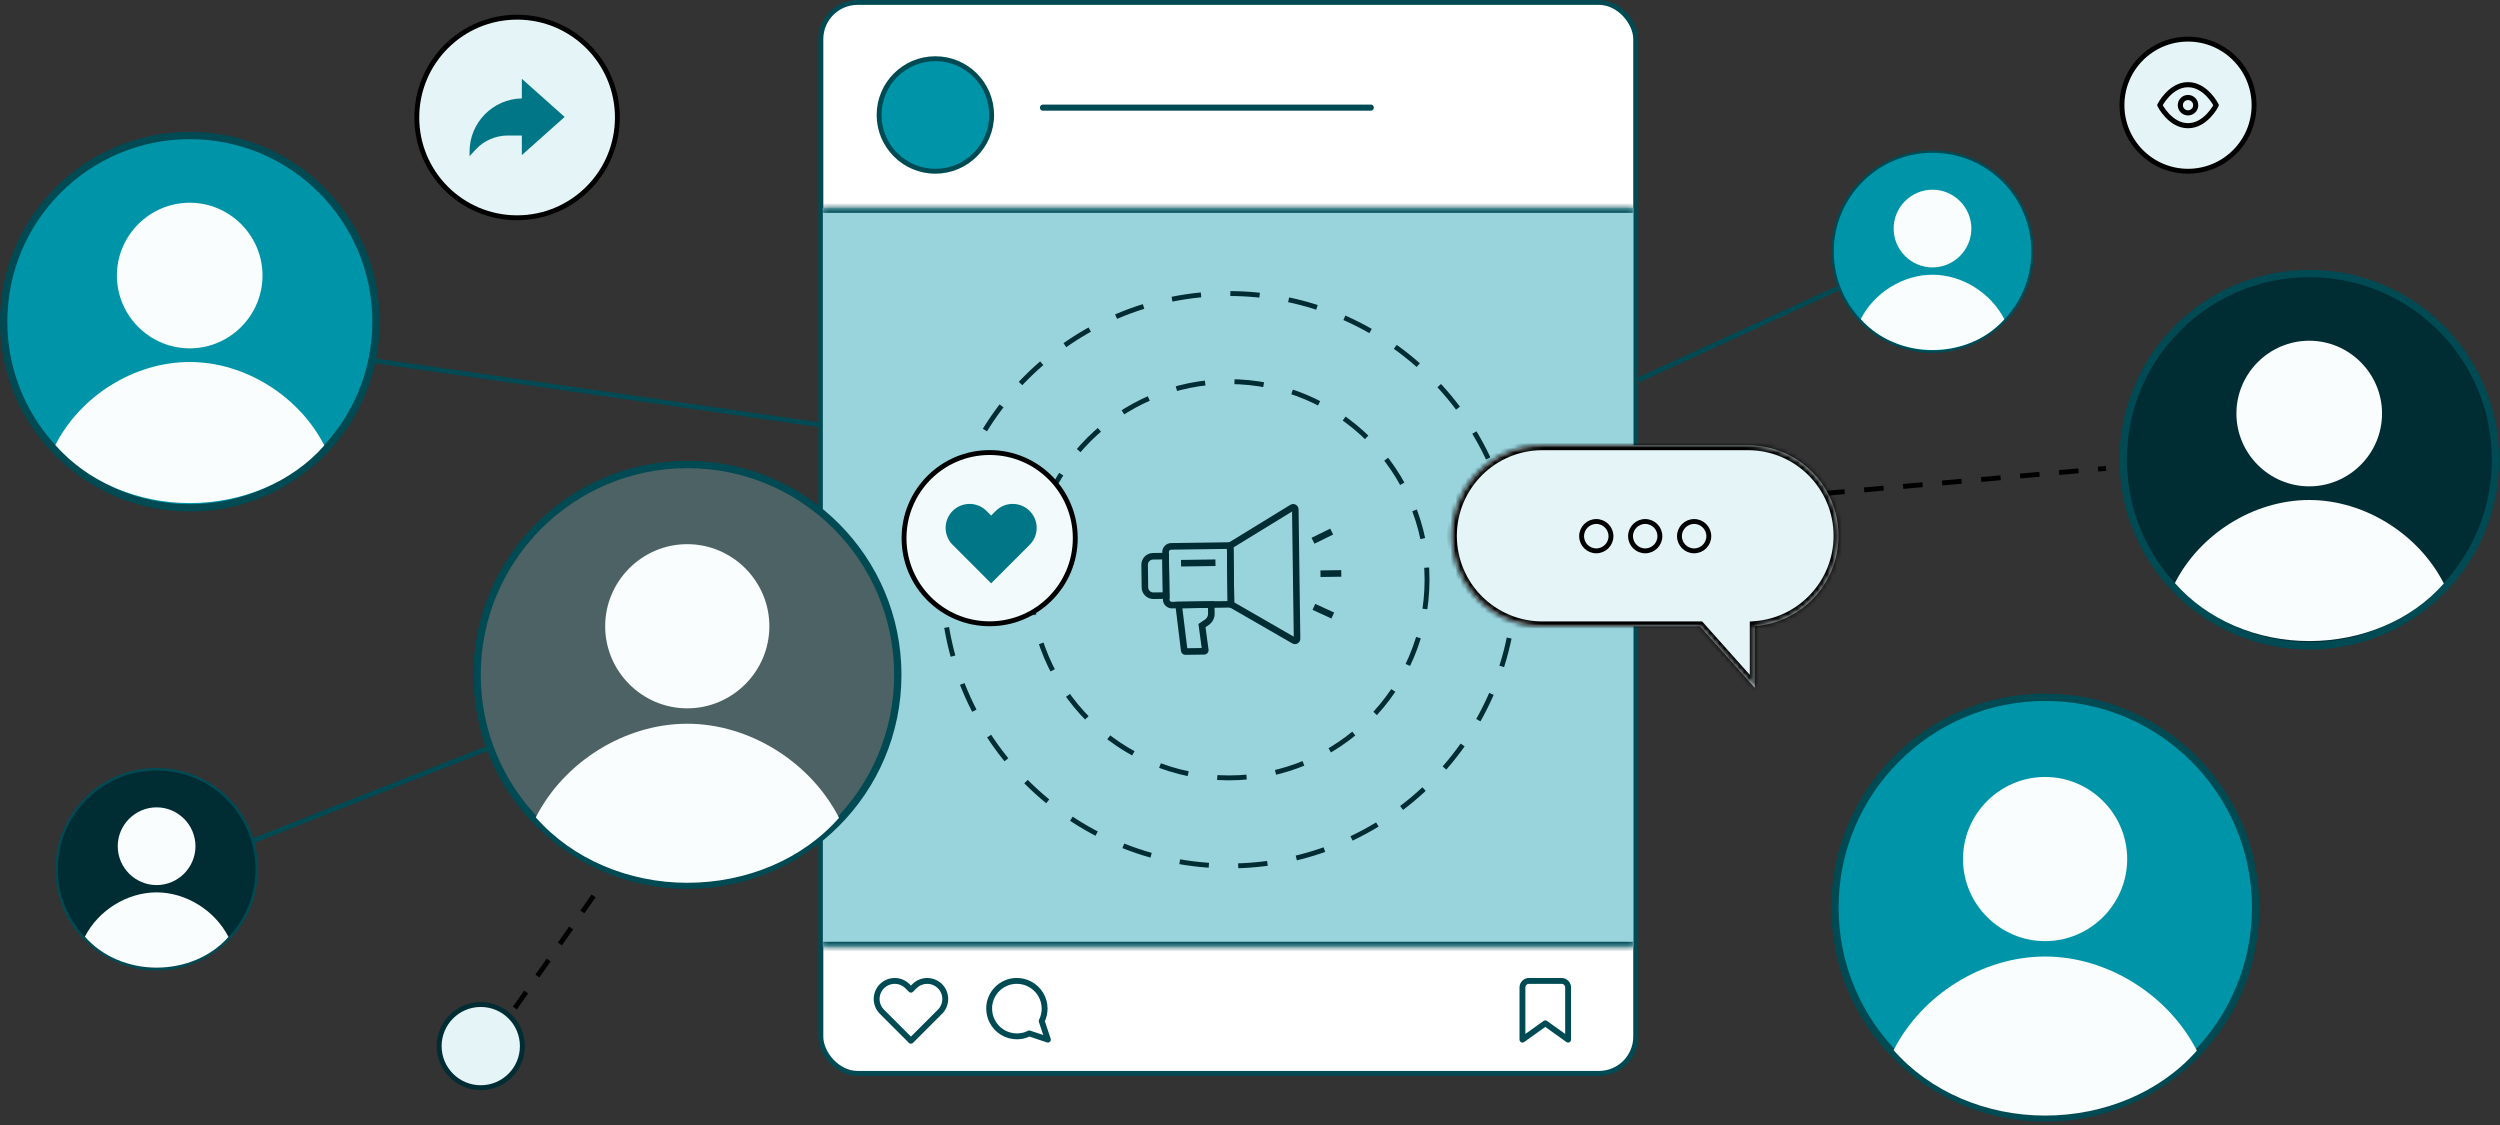 <svg width="511" height="230" viewBox="0 0 511 230" fill="none" xmlns="http://www.w3.org/2000/svg">
<rect x="0" y="0" width="511" height="230" fill="#333333" stroke="none"/>
<circle cx="105.695" cy="24.012" r="20.5" fill="#E5F4F6" stroke="black"/>
<path d="M106.666 20.113V16.109L115.414 23.904L106.666 31.699V27.699H103.795C101.298 27.699 98.895 28.75 97.202 30.587L95.98 31.911V30.988C95.98 25.055 100.759 20.217 106.665 20.117L106.666 20.113Z" fill="#007687"/>
<circle cx="98.269" cy="213.824" r="8.5" fill="#E5F4F6" stroke="#002C33"/>
<circle cx="447.23" cy="21.5" r="13.5" fill="#E5F4F6" stroke="black"/>
<path d="M441.467 21.5C441.467 21.5 443.563 17.309 447.23 17.309C450.898 17.309 452.994 21.5 452.994 21.5C452.994 21.5 450.898 25.691 447.23 25.691C443.563 25.691 441.467 21.5 441.467 21.5Z" fill="#E5F4F6" stroke="black" stroke-width="1.048" stroke-linecap="round" stroke-linejoin="round"/>
<path d="M447.23 23.073C448.099 23.073 448.802 22.369 448.802 21.502C448.802 20.633 448.099 19.93 447.23 19.93C446.362 19.93 445.659 20.633 445.659 21.502C445.659 22.369 446.362 23.073 447.23 23.073Z" fill="#E5F4F6" stroke="black" stroke-width="1.048" stroke-linecap="round" stroke-linejoin="round"/>
<circle cx="38.801" cy="65.75" r="38.051" fill="#0094A9" stroke="#004A54" stroke-width="1.5"/>
<path d="M38.776 71.203C30.59 71.203 23.893 64.506 23.893 56.32C23.893 48.134 30.59 41.438 38.776 41.438C46.962 41.438 53.658 48.134 53.658 56.32C53.658 64.506 46.962 71.203 38.776 71.203ZM38.776 102.828C28.079 102.828 17.919 98.501 11.313 90.969C16.429 80.922 27.429 73.993 38.776 73.993C50.123 73.993 61.172 81.004 66.288 91.051C59.682 98.583 49.473 102.828 38.776 102.828Z" fill="#FAFDFD"/>
<circle cx="472.031" cy="93.957" r="38.051" fill="#002C33" stroke="#004A54" stroke-width="1.5"/>
<path d="M472.006 99.41C463.82 99.41 457.124 92.713 457.124 84.527C457.124 76.341 463.82 69.644 472.006 69.644C480.193 69.644 486.889 76.341 486.889 84.527C486.889 92.713 480.193 99.41 472.006 99.41ZM472.006 131.035C461.31 131.035 451.15 126.708 444.544 119.176C449.66 109.129 460.659 102.2 472.006 102.2C483.353 102.2 494.403 109.211 499.519 119.258C492.913 126.79 482.703 131.035 472.006 131.035Z" fill="#FAFDFD"/>
<circle cx="418.051" cy="185.52" r="42.996" fill="#0094A9" stroke="#004A54" stroke-width="1.5"/>
<path d="M418.017 192.367C408.787 192.367 401.238 184.817 401.238 175.588C401.238 166.358 408.787 158.809 418.017 158.809C427.246 158.809 434.796 166.358 434.796 175.588C434.796 184.817 427.246 192.367 418.017 192.367ZM418.017 228.023C405.957 228.023 394.502 223.144 387.054 214.653C392.822 203.326 405.224 195.513 418.017 195.513C430.81 195.513 443.268 203.418 449.036 214.746C441.588 223.238 430.077 228.023 418.017 228.023Z" fill="#FAFDFD"/>
<circle cx="32.023" cy="177.672" r="20.452" fill="#002C33" stroke="#004A54" stroke-width="0.518"/>
<path d="M32.01 180.911C27.641 180.911 24.066 177.337 24.066 172.967C24.066 168.598 27.641 165.023 32.01 165.023C36.38 165.023 39.954 168.598 39.954 172.967C39.954 177.337 36.38 180.911 32.01 180.911ZM32.01 197.792C26.301 197.792 20.877 195.482 17.351 191.462C20.082 186.099 25.953 182.401 32.01 182.401C38.067 182.401 43.965 186.143 46.696 191.506C43.17 195.526 37.72 197.792 32.01 197.792Z" fill="#FAFDFD"/>
<circle cx="395.016" cy="51.422" r="20.452" fill="#0094A9" stroke="#004A54" stroke-width="0.518"/>
<path d="M395.002 54.661C390.633 54.661 387.059 51.087 387.059 46.717C387.059 42.348 390.633 38.773 395.002 38.773C399.372 38.773 402.946 42.348 402.946 46.717C402.946 51.087 399.372 54.661 395.002 54.661ZM395.002 71.542C389.293 71.542 383.87 69.232 380.344 65.212C383.074 59.849 388.946 56.151 395.002 56.151C401.059 56.151 406.957 59.893 409.688 65.256C406.162 69.276 400.712 71.542 395.002 71.542Z" fill="#FAFDFD"/>
<line x1="168.757" y1="87.007" x2="76.077" y2="73.667" stroke="#004A54"/>
<line x1="100.078" y1="152.782" x2="51.654" y2="171.884" stroke="#004A54"/>
<line x1="375.99" y1="58.779" x2="334.9" y2="77.654" stroke="#004A54"/>
<line x1="105.247" y1="206.045" x2="123.419" y2="180.154" stroke="black" stroke-dasharray="4 4"/>
<line x1="373.061" y1="100.846" x2="430.483" y2="95.736" stroke="black" stroke-dasharray="4 4"/>
<rect x="167.785" y="0.5" width="166.551" height="218.895" rx="7.5" fill="white" stroke="#004A54"/>
<circle cx="191.188" cy="23.5" r="11.5" fill="#0094A9" stroke="#004A54"/>
<path d="M213.188 22H280.188" stroke="#004A54" stroke-width="1.25" stroke-linecap="round"/>
<mask id="path-25-inside-1_26954_536" fill="white">
<path d="M168.188 42.5H333.836V193.5H168.188V42.5Z"/>
</mask>
<path d="M168.188 42.5H333.836V193.5H168.188V42.5Z" fill="#99D4DD"/>
<path d="M168.188 43.5H333.836V41.5H168.188V43.5ZM333.836 192.5H168.188V194.5H333.836V192.5Z" fill="#004A54" mask="url(#path-25-inside-1_26954_536)"/>
<path d="M192.13 201.581C191.787 201.239 191.381 200.967 190.933 200.781C190.485 200.596 190.005 200.5 189.52 200.5C189.036 200.5 188.556 200.596 188.108 200.781C187.66 200.967 187.253 201.239 186.91 201.581L186.199 202.293L185.488 201.581C184.796 200.889 183.857 200.5 182.878 200.5C181.899 200.5 180.961 200.889 180.269 201.581C179.576 202.274 179.188 203.212 179.188 204.191C179.187 205.17 179.576 206.109 180.269 206.801L180.98 207.512L186.199 212.732L191.419 207.512L192.13 206.801C192.473 206.458 192.745 206.051 192.93 205.604C193.116 205.156 193.212 204.676 193.212 204.191C193.212 203.706 193.116 203.227 192.93 202.779C192.745 202.331 192.473 201.924 192.13 201.581Z" stroke="#004A54" stroke-width="1.2" stroke-linecap="round" stroke-linejoin="round"/>
<path d="M202.187 206.167C202.185 207.047 202.391 207.915 202.787 208.7C203.258 209.641 203.981 210.433 204.876 210.986C205.771 211.54 206.802 211.833 207.854 211.833C208.734 211.836 209.602 211.63 210.387 211.233L214.188 212.5L212.921 208.7C213.318 207.915 213.523 207.047 213.521 206.167C213.52 205.115 213.227 204.083 212.674 203.188C212.12 202.294 211.329 201.57 210.387 201.1C209.602 200.703 208.734 200.498 207.854 200.5H207.521C206.131 200.577 204.819 201.163 203.835 202.147C202.851 203.131 202.264 204.444 202.187 205.833V206.167Z" stroke="#004A54" stroke-width="1.2" stroke-linecap="round" stroke-linejoin="round"/>
<path d="M320.521 212.5L315.854 209.167L311.188 212.5V201.833C311.188 201.48 311.328 201.141 311.578 200.891C311.828 200.64 312.167 200.5 312.521 200.5H319.187C319.541 200.5 319.88 200.64 320.13 200.891C320.38 201.141 320.521 201.48 320.521 201.833V212.5Z" stroke="#004A54" stroke-width="1.2" stroke-linecap="round" stroke-linejoin="round"/>
<circle cx="251.188" cy="118.5" r="58.5" stroke="#002C33" stroke-dasharray="6 6"/>
<circle cx="251.188" cy="118.5" r="40.5" stroke="#002C33" stroke-dasharray="6 6"/>
<path d="M238.905 124.242C238.665 124.155 238.444 124.017 238.254 123.833C237.902 123.491 237.706 123.033 237.698 122.544L237.567 112.861C237.559 112.372 237.746 111.911 238.085 111.557C238.427 111.205 238.884 111.01 239.373 111.002L252.108 110.828L252.292 124.177L239.561 124.352C239.336 124.356 239.116 124.318 238.905 124.242ZM250.786 112.196L239.396 112.354C239.267 112.355 239.142 112.409 239.052 112.5C238.96 112.595 238.911 112.716 238.911 112.849L239.041 122.533C239.042 122.662 239.097 122.787 239.188 122.877C239.283 122.969 239.403 123.017 239.537 123.018L250.927 122.86L250.786 112.196Z" fill="#002C33"/>
<path d="M234.932 122.296C234.023 121.965 233.367 121.097 233.354 120.073L233.293 115.461C233.274 114.139 234.338 113.049 235.66 113.03L238.921 112.987L239.052 122.394L235.781 122.438C235.484 122.444 235.197 122.392 234.932 122.296ZM237.588 114.346L235.672 114.373C235.092 114.381 234.623 114.858 234.629 115.442L234.69 120.054C234.699 120.634 235.176 121.103 235.76 121.096L237.676 121.069L237.588 114.346Z" fill="#002C33"/>
<path d="M264.313 131.592C264.254 131.57 264.197 131.545 264.142 131.511L250.948 123.911L250.769 111.14L263.749 103.183C264.086 102.977 264.51 102.965 264.859 103.158C265.204 103.351 265.425 103.712 265.428 104.109L265.787 130.541C265.79 130.938 265.585 131.306 265.245 131.507C264.964 131.676 264.616 131.702 264.313 131.592ZM252.277 123.127L264.444 130.133L264.094 104.553L252.125 111.891L252.277 123.127Z" fill="#002C33"/>
<path d="M241.977 133.79C241.665 133.676 241.429 133.395 241.389 133.047L240.159 123.006L248.238 122.896L248.274 125.416C248.286 126.354 247.83 127.227 247.052 127.754L246.406 128.191L247.024 132.767C247.059 133.023 246.983 133.286 246.812 133.481C246.64 133.676 246.398 133.793 246.134 133.797L242.298 133.849C242.189 133.848 242.078 133.826 241.977 133.79ZM241.676 124.325L242.672 132.494L245.627 132.454L244.961 127.541L246.3 126.637C246.703 126.369 246.939 125.917 246.929 125.432L246.913 124.258L241.676 124.325Z" fill="#002C33"/>
<path d="M274.165 117.878L274.147 116.535L269.897 116.593L269.916 117.936L274.165 117.878Z" fill="#002C33"/>
<path d="M272.49 109.256L271.897 108.051L268.08 109.929L268.673 111.135L272.49 109.256Z" fill="#002C33"/>
<path d="M272.702 125.205L268.839 123.434L268.279 124.655L272.142 126.426L272.702 125.205Z" fill="#002C33"/>
<path d="M248.448 115.695L248.429 114.352L241.395 114.448L241.413 115.791L248.448 115.695Z" fill="#002C33"/>
<circle cx="202.285" cy="110" r="17.5" fill="#F2FAFB" stroke="black"/>
<path d="M210.46 104.435C210.005 103.98 209.466 103.619 208.871 103.373C208.277 103.127 207.64 103 206.997 103C206.354 103 205.717 103.127 205.123 103.373C204.528 103.619 203.988 103.98 203.534 104.435L202.59 105.379L201.646 104.435C200.728 103.516 199.482 103 198.183 103C196.884 103 195.638 103.516 194.72 104.435C193.801 105.354 193.285 106.599 193.285 107.898C193.285 109.197 193.801 110.443 194.72 111.362L195.663 112.305L202.59 119.232L209.517 112.305L210.46 111.362C210.915 110.907 211.276 110.367 211.522 109.773C211.769 109.178 211.895 108.542 211.895 107.898C211.895 107.255 211.769 106.618 211.522 106.024C211.276 105.43 210.915 104.89 210.46 104.435Z" fill="#007687"/>
<mask id="path-42-inside-2_26954_536" fill="white">
<path fill-rule="evenodd" clip-rule="evenodd" d="M315.281 91.019C305.064 91.019 296.781 99.302 296.781 109.52C296.781 119.737 305.064 128.02 315.281 128.02H347.47L358.659 140.559L358.656 127.969C368.231 127.266 375.781 119.274 375.781 109.52C375.781 99.302 367.499 91.019 357.281 91.019H315.281Z"/>
</mask>
<path fill-rule="evenodd" clip-rule="evenodd" d="M315.281 91.019C305.064 91.019 296.781 99.302 296.781 109.52C296.781 119.737 305.064 128.02 315.281 128.02H347.47L358.659 140.559L358.656 127.969C368.231 127.266 375.781 119.274 375.781 109.52C375.781 99.302 367.499 91.019 357.281 91.019H315.281Z" fill="#E5F4F6"/>
<path d="M347.47 128.02L348.216 127.354L347.918 127.02H347.47V128.02ZM358.659 140.559L357.913 141.224L359.659 143.182L359.659 140.558L358.659 140.559ZM358.656 127.969L358.583 126.972L357.656 127.04L357.656 127.969L358.656 127.969ZM297.781 109.52C297.781 99.855 305.616 92.019 315.281 92.019V90.019C304.512 90.019 295.781 98.75 295.781 109.52H297.781ZM315.281 127.02C305.616 127.02 297.781 119.185 297.781 109.52H295.781C295.781 120.289 304.512 129.02 315.281 129.02V127.02ZM347.47 127.02H315.281V129.02H347.47V127.02ZM359.405 139.893L348.216 127.354L346.724 128.685L357.913 141.224L359.405 139.893ZM357.656 127.969L357.659 140.559L359.659 140.558L359.656 127.969L357.656 127.969ZM374.781 109.52C374.781 118.747 367.639 126.307 358.583 126.972L358.729 128.967C368.823 128.225 376.781 119.802 376.781 109.52H374.781ZM357.281 92.019C366.946 92.019 374.781 99.855 374.781 109.52H376.781C376.781 98.75 368.051 90.019 357.281 90.019V92.019ZM315.281 92.019H357.281V90.019H315.281V92.019Z" fill="black" mask="url(#path-42-inside-2_26954_536)"/>
<circle cx="326.281" cy="109.594" r="3" stroke="black"/>
<circle cx="336.281" cy="109.594" r="3" stroke="black"/>
<circle cx="346.281" cy="109.594" r="3" stroke="black"/>
<circle cx="140.512" cy="137.938" r="42.996" fill="#4D6264" stroke="#004A54" stroke-width="1.5"/>
<path d="M140.478 144.785C131.248 144.785 123.698 137.235 123.698 128.006C123.698 118.776 131.248 111.227 140.478 111.227C149.707 111.227 157.257 118.776 157.257 128.006C157.257 137.235 149.707 144.785 140.478 144.785ZM140.478 180.441C128.418 180.441 116.963 175.562 109.515 167.071C115.283 155.744 127.685 147.931 140.478 147.931C153.271 147.931 165.729 155.836 171.497 167.164C164.049 175.656 152.538 180.441 140.478 180.441Z" fill="#FAFDFD"/>
</svg>
